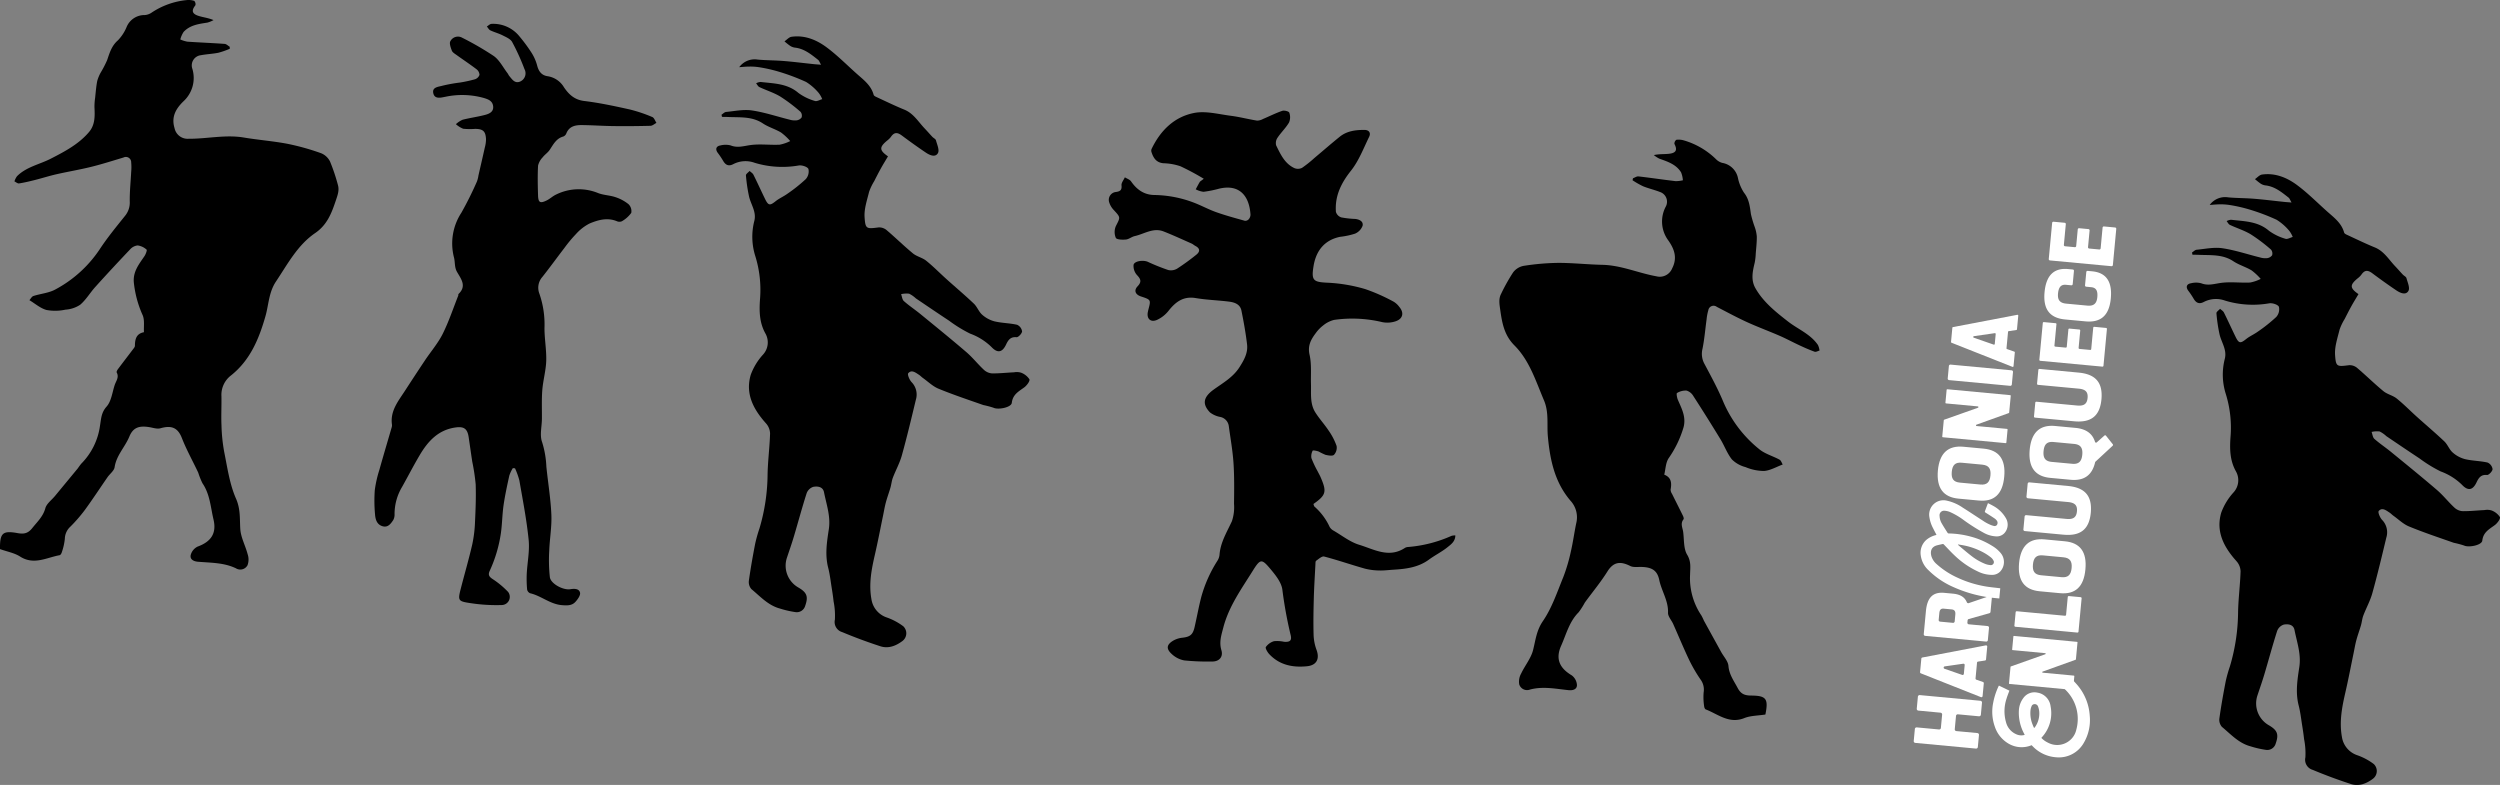 <svg xmlns="http://www.w3.org/2000/svg" xmlns:xlink="http://www.w3.org/1999/xlink" width="712.524" height="223.717" viewBox="0 0 712.524 223.717">
  <rect x="0" y="0" width="712.524" height="223.717" fill="#808080" stroke="none"/>
  <defs>
    <clipPath id="clip-path">
      <rect id="Retângulo_34" data-name="Retângulo 34" width="712.524" height="223.717" fill="none"/>
    </clipPath>
  </defs>
  <g id="Grupo_35" data-name="Grupo 35" clip-path="url(#clip-path)">
    <path id="Caminho_41" data-name="Caminho 41" d="M285.274,45.176a70.54,70.54,0,0,0-6.625-3.55,16.158,16.158,0,0,0-4.817-.864c-2.073-.164-2.912-1.494-3.455-3.2a1.29,1.29,0,0,1,.024-.862c2.509-5.259,6.475-9.19,12.164-10.279,3.3-.633,6.949.367,10.418.809,2.507.321,4.969.978,7.467,1.377a3.544,3.544,0,0,0,1.713-.464c1.835-.77,3.617-1.68,5.491-2.319.578-.2,1.882.147,2,.516a3.839,3.839,0,0,1-.071,2.8c-.906,1.548-2.264,2.826-3.269,4.328a2.689,2.689,0,0,0-.41,2.185c1.246,2.541,2.448,5.219,5.225,6.5a2.631,2.631,0,0,0,2.149-.075,33.008,33.008,0,0,0,3.548-2.826c2.4-2.013,4.766-4.078,7.207-6.046,2.048-1.651,4.528-1.959,7.057-1.946,1.313.007,1.857.874,1.334,1.945-1.612,3.3-2.951,6.868-5.2,9.693-2.827,3.554-4.6,7.209-4.281,11.726a2.373,2.373,0,0,0,1.509,1.562,25.493,25.493,0,0,0,3.974.443c1.206.126,2.4.711,2.121,1.951a3.942,3.942,0,0,1-2.16,2.246,21.637,21.637,0,0,1-4.233.9c-4.16.847-6.723,3.6-7.541,8.08-.011.06-.02.12-.029.18-.709,4.275-.1,4.649,4.238,4.832A45.742,45.742,0,0,1,331.3,76.625a52.251,52.251,0,0,1,8.109,3.6,5.5,5.5,0,0,1,1.582,1.456c1.415,1.645,1.1,3.369-.966,4.1a7.434,7.434,0,0,1-3.887.261,36.59,36.59,0,0,0-13.707-.636,7.94,7.94,0,0,0-3.122,1.582,10.286,10.286,0,0,0-2.136,2.221c-1.355,1.806-2.33,3.555-1.738,6.15.606,2.661.324,5.526.4,8.3s-.33,5.646,1.254,8.135c1.155,1.815,2.634,3.423,3.821,5.221a17.987,17.987,0,0,1,2.225,4.314,2.973,2.973,0,0,1-.744,2.536c-.435.409-1.619.175-2.418,0a19.089,19.089,0,0,1-1.955-.949c-.553-.2-1.624-.4-1.693-.245a3.3,3.3,0,0,0-.36,2.141,30.054,30.054,0,0,0,1.781,3.766c.268.545.579,1.071.82,1.625,1.83,4.2,1.59,5.122-2.032,7.669.1.246.131.6.322.767a17.353,17.353,0,0,1,4.3,5.771,2.85,2.85,0,0,0,1.169,1.087c2.389,1.394,4.662,3.214,7.245,4,4.194,1.274,8.474,3.9,13.032.9a1.934,1.934,0,0,1,.857-.262A37.55,37.55,0,0,0,355.9,146.95a4.2,4.2,0,0,1,1.081-.122c-.012,1.743-1.27,2.587-2.24,3.371-1.638,1.322-3.572,2.268-5.274,3.52-3.043,2.241-6.555,2.67-10.15,2.886-1.329.08-2.662.266-3.987.22a17.487,17.487,0,0,1-4.117-.523c-3.891-1.1-7.718-2.427-11.624-3.455-.622-.163-1.564.7-2.279,1.207-.211.148-.188.682-.207,1.043-.168,3.252-.375,6.5-.463,9.758-.093,3.453-.152,6.91-.056,10.36a13.567,13.567,0,0,0,.836,4.235c.941,2.562.032,4.394-2.711,4.669-4.071.408-7.855-.329-10.786-3.477-.505-.543-1.165-1.69-.946-2.012a4.379,4.379,0,0,1,2.329-1.657,9.51,9.51,0,0,1,2.883.176c1.767.117,2.269-.406,1.8-2.138a119.739,119.739,0,0,1-2.323-12.827c-.311-1.978-1.83-3.914-3.188-5.547-2.672-3.21-3.028-3.269-5.236.278-3.208,5.155-6.814,10.108-8.393,16.183-.574,2.205-1.23,4.145-.54,6.46.567,1.9-.652,3.231-2.609,3.214a67.32,67.32,0,0,1-7.989-.315,7.087,7.087,0,0,1-3.554-1.819c-1.677-1.521-1.475-2.7.472-3.85a6.669,6.669,0,0,1,2.562-.8c2.176-.252,2.974-.843,3.471-3.013.647-2.83,1.163-5.691,1.879-8.5a37.851,37.851,0,0,1,4.616-10.4,3.953,3.953,0,0,0,.611-1.691c.255-3.56,2.1-6.486,3.536-9.611a12.557,12.557,0,0,0,.6-4.958c.044-3.864.108-7.74-.148-11.59-.235-3.539-.87-7.052-1.345-10.574a3.06,3.06,0,0,0-2.461-2.591,6.85,6.85,0,0,1-2.9-1.286c-2.048-2.152-2.178-4.157,1-6.464,2.636-1.912,5.529-3.5,7.369-6.363,1.3-2.027,2.5-4.11,2.2-6.567-.383-3.232-.958-6.45-1.609-9.642-.373-1.83-2-2.35-3.6-2.548-3.129-.387-6.3-.477-9.407-1-3.522-.594-5.725,1.055-7.742,3.6a8.97,8.97,0,0,1-3.341,2.63c-1.848.791-3.011-.427-2.552-2.383.042-.177.07-.359.117-.534.756-2.836.756-2.836-2.109-3.782-1.593-.527-2.083-1.693-.963-2.883,1.174-1.247.971-2-.128-3.167a3.887,3.887,0,0,1-1.015-2.942c.231-1.114,2.734-1.45,4.039-.885a58.811,58.811,0,0,0,5.862,2.354,3.469,3.469,0,0,0,2.551-.421,64.648,64.648,0,0,0,5.413-3.932c1.119-.88,1.137-1.8-.247-2.52-.374-.2-.691-.508-1.075-.678-2.658-1.174-5.3-2.4-8-3.459-2.945-1.148-5.5.731-8.207,1.333-.873.193-1.66.9-2.521.98-.982.092-2.612.044-2.872-.482a4.243,4.243,0,0,1,.024-3.367c1.278-2.516,1.381-2.413-.6-4.556a5.635,5.635,0,0,1-1.344-2.3,2.259,2.259,0,0,1,2.008-2.853c1.163-.177,1.675-.543,1.535-1.888-.075-.72.613-1.52.956-2.284.6.382,1.4.629,1.775,1.169,1.628,2.347,3.711,3.832,6.635,3.87a32.746,32.746,0,0,1,11.179,2.148c2.18.821,4.241,1.962,6.434,2.74,2.679.951,5.434,1.694,8.175,2.46a1.329,1.329,0,0,0,1.088-.42,2.07,2.07,0,0,0,.521-1.31c-.324-5.354-3.147-8.807-8.96-7.419a31,31,0,0,1-4.428.887,6.2,6.2,0,0,1-2.221-.712c.376-.694.734-1.4,1.138-2.074.113-.191.36-.3,1.148-.924" transform="translate(57.805 5.768)"/>
    <path id="Caminho_42" data-name="Caminho 42" d="M168.293,30.8c.434-.274.851-.745,1.308-.788,2.454-.235,4.98-.784,7.363-.43,3.634.54,7.168,1.743,10.752,2.631a5.155,5.155,0,0,0,1.968.193,2.072,2.072,0,0,0,1.44-.826,1.732,1.732,0,0,0-.316-1.613,47.821,47.821,0,0,0-5.763-4.35c-1.857-1.112-3.985-1.765-5.958-2.695-.392-.185-.623-.711-.928-1.081a3.436,3.436,0,0,1,1.256-.379c3.76.449,7.614.4,10.8,3.131a14.883,14.883,0,0,0,4.7,2.286c.562.2,1.383-.323,2.085-.516a7.3,7.3,0,0,0-.973-1.728,15.046,15.046,0,0,0-3.62-3.171A59.773,59.773,0,0,0,184.5,18.5a43.481,43.481,0,0,0-5.427-1.226,16.217,16.217,0,0,0-2.887-.192c-.9,0-1.793.1-2.843.171a5.433,5.433,0,0,1,5.275-2.163c2.462.224,4.947.195,7.412.4,2.871.233,5.731.6,8.6.9.523.055,1.048.086,2.036.163-.415-.7-.545-1.155-.844-1.39-1.995-1.563-3.954-3.2-6.635-3.487a3.267,3.267,0,0,1-1.35-.519,18.694,18.694,0,0,1-1.595-1.267c.666-.452,1.289-1.2,2-1.3,3.772-.534,7.134.868,10.027,3.018,3.044,2.263,5.736,5,8.579,7.53,1.936,1.724,4.079,3.281,4.807,5.988.064.237.409.452.671.573,2.678,1.236,5.331,2.535,8.059,3.648,2.642,1.079,3.992,3.461,5.815,5.374.744.78,1.447,1.6,2.187,2.382.332.351.922.6,1.028,1,.328,1.209,1.042,2.779.568,3.631-.731,1.311-2.319.617-3.394-.1-2.344-1.573-4.637-3.225-6.9-4.909-1.336-.994-2.2-.924-3.111.387a5.269,5.269,0,0,1-1.006,1.008c-2.352,1.932-2.342,2.8.171,4.547-.682,1.154-1.4,2.307-2.054,3.49s-1.269,2.39-1.882,3.6a15.045,15.045,0,0,0-1.458,3.057c-.579,2.368-1.433,4.823-1.277,7.183.226,3.444.554,3.358,4.056,2.918a3.324,3.324,0,0,1,2.253.8c2.536,2.153,4.905,4.5,7.474,6.611,1.093.9,2.668,1.2,3.772,2.085,2.019,1.619,3.836,3.488,5.763,5.222,2.6,2.341,5.287,4.6,7.822,7.007.941.895,1.4,2.3,2.369,3.155a8.54,8.54,0,0,0,3.493,1.893c2.11.505,4.342.5,6.458.98a2.431,2.431,0,0,1,1.427,1.873c-.02.606-1.072,1.72-1.579,1.671-1.76-.171-2.4.871-2.991,2.115-1.06,2.225-2.41,2.521-4.139.69a16.941,16.941,0,0,0-6.084-3.818,38.745,38.745,0,0,1-6-3.685c-3.177-2.094-6.322-4.233-9.475-6.365a8.184,8.184,0,0,0-1.92-1.34,6.792,6.792,0,0,0-2.287.135c.25.669.311,1.552.783,1.972,1.489,1.322,3.167,2.431,4.713,3.694,4.392,3.592,8.8,7.163,13.108,10.861,1.781,1.529,3.252,3.413,4.974,5.019a3.811,3.811,0,0,0,2.285,1.035c2.109.035,4.221-.209,6.335-.311a4.251,4.251,0,0,1,1.968.1,4.942,4.942,0,0,1,2.4,1.888c.209.492-.734,1.766-1.45,2.295-1.6,1.181-3.293,2.016-3.57,4.422-.154,1.33-3.91,2.039-5.192,1.405a26.032,26.032,0,0,0-2.919-.775c-4.274-1.5-8.581-2.937-12.769-4.656-1.633-.669-2.99-2.016-4.462-3.067-.394-.281-.727-.654-1.132-.915-.963-.623-2.09-1.531-3.041-.425-.295.344.35,1.9.955,2.532a5.068,5.068,0,0,1,1.208,5.057c-1.267,5.291-2.529,10.588-3.986,15.827-.608,2.188-1.749,4.225-2.562,6.362-.34.893-.414,1.884-.682,2.808-.409,1.416-.929,2.8-1.31,4.222-.337,1.256-.546,2.546-.811,3.82-.762,3.675-1.465,7.364-2.306,11.021-.966,4.2-1.786,8.37-1,12.726a6.515,6.515,0,0,0,4.37,5.226,17.409,17.409,0,0,1,4.707,2.51,2.75,2.75,0,0,1-.211,4.182c-1.838,1.39-4,2.265-6.3,1.521-3.677-1.194-7.313-2.542-10.879-4.033a3,3,0,0,1-2.1-3.548,20.471,20.471,0,0,0-.37-5.21c-.139-1.314-.34-2.623-.549-3.929-.3-1.891-.512-3.81-.99-5.657-.958-3.7-.372-7.349.182-10.987.558-3.672-.683-7.064-1.372-10.537-.319-1.612-1.862-1.77-3.073-1.534a3.023,3.023,0,0,0-1.868,1.793c-1.311,4.082-2.416,8.228-3.642,12.338-.619,2.074-1.34,4.12-2.022,6.177a7.156,7.156,0,0,0,3.286,8.371c2.5,1.453,2.872,2.639,1.95,5.244a2.494,2.494,0,0,1-2.825,1.767,27.363,27.363,0,0,1-4.362-1.008c-3.353-.89-5.608-3.448-8.139-5.544a3.053,3.053,0,0,1-.717-2.409c.49-3.516,1.115-7.016,1.788-10.5a40.423,40.423,0,0,1,1.228-4.377,55.344,55.344,0,0,0,2.314-15.494c.084-3.853.59-7.7.71-11.55A4.527,4.527,0,0,0,181,118.8c-3.58-3.992-5.979-8.408-4.373-13.875a17.478,17.478,0,0,1,3.449-5.7,5.138,5.138,0,0,0,.722-6.092c-1.727-3.106-1.765-6.368-1.534-9.683A32.446,32.446,0,0,0,177.927,71.1a18.206,18.206,0,0,1-.28-10.033c.657-2.592-.98-4.663-1.508-6.987a45.274,45.274,0,0,1-.88-5.992c-.034-.386.674-.838,1.039-1.259.372.351.879.636,1.094,1.067,1.138,2.275,2.186,4.594,3.3,6.883.951,1.956,1.392,1.983,3.039.669,1.027-.821,2.286-1.346,3.352-2.126a44.565,44.565,0,0,0,5.211-4.149,3.281,3.281,0,0,0,.773-2.909c-.3-.646-1.884-1.148-2.777-.994a27.1,27.1,0,0,1-12.589-.781,7.569,7.569,0,0,0-5.993.368c-1.346.731-2.268.318-2.983-.967a23.157,23.157,0,0,0-1.519-2.251c-.733-1.015-.453-1.89.816-2.09a5.827,5.827,0,0,1,2.879,0c1.967.783,3.729.164,5.652-.1,2.721-.372,5.539.027,8.305-.105a11.354,11.354,0,0,0,3.019-1.034,16.31,16.31,0,0,0-2.6-2.429c-1.656-.994-3.594-1.538-5.194-2.6-3.057-2.038-6.463-1.679-9.817-1.828-.612-.027-1.224-.024-1.837-.034q-.064-.3-.131-.609" transform="translate(37.342 1.895)"/>
    <path id="Caminho_43" data-name="Caminho 43" d="M510.738,62.893c.434-.274.851-.745,1.308-.788,2.454-.235,4.98-.785,7.363-.43,3.634.54,7.168,1.743,10.752,2.631a5.155,5.155,0,0,0,1.968.193,2.072,2.072,0,0,0,1.44-.826,1.732,1.732,0,0,0-.316-1.613,47.818,47.818,0,0,0-5.763-4.35c-1.857-1.112-3.985-1.765-5.958-2.695-.392-.185-.623-.711-.928-1.081a3.436,3.436,0,0,1,1.256-.379c3.76.449,7.614.4,10.8,3.131a14.883,14.883,0,0,0,4.7,2.286c.562.2,1.383-.323,2.085-.516a7.294,7.294,0,0,0-.973-1.728,15.046,15.046,0,0,0-3.62-3.171,59.841,59.841,0,0,0-7.912-2.974,43.48,43.48,0,0,0-5.427-1.226,16.218,16.218,0,0,0-2.887-.192c-.9,0-1.793.1-2.843.171a5.433,5.433,0,0,1,5.275-2.163c2.462.224,4.947.195,7.412.4,2.871.233,5.731.6,8.6.9.523.055,1.048.086,2.037.163-.415-.7-.545-1.155-.844-1.39-1.995-1.563-3.954-3.2-6.635-3.487a3.267,3.267,0,0,1-1.35-.519,18.5,18.5,0,0,1-1.595-1.267c.666-.452,1.289-1.2,2-1.3,3.772-.534,7.134.868,10.027,3.018,3.044,2.263,5.736,5,8.579,7.53,1.936,1.724,4.079,3.281,4.807,5.988.064.237.409.452.671.573,2.678,1.236,5.331,2.535,8.058,3.648,2.644,1.079,3.993,3.461,5.816,5.374.744.78,1.447,1.6,2.187,2.382.332.351.922.6,1.028,1,.328,1.209,1.042,2.779.568,3.631-.731,1.311-2.319.617-3.394-.1-2.345-1.573-4.637-3.225-6.9-4.909-1.336-.994-2.2-.924-3.111.387a5.267,5.267,0,0,1-1.006,1.008c-2.352,1.932-2.342,2.8.171,4.547-.682,1.154-1.4,2.307-2.054,3.49s-1.269,2.39-1.882,3.6a15.045,15.045,0,0,0-1.458,3.057c-.579,2.368-1.433,4.823-1.277,7.183.226,3.444.554,3.358,4.056,2.918a3.324,3.324,0,0,1,2.253.8c2.536,2.153,4.905,4.5,7.474,6.611,1.093.9,2.668,1.2,3.772,2.085,2.019,1.619,3.836,3.488,5.763,5.222,2.6,2.341,5.287,4.6,7.822,7.007.941.895,1.4,2.3,2.369,3.155a8.541,8.541,0,0,0,3.493,1.893c2.11.505,4.342.5,6.458.98a2.431,2.431,0,0,1,1.427,1.873c-.02.606-1.072,1.72-1.579,1.671-1.76-.171-2.4.871-2.991,2.115-1.06,2.225-2.41,2.521-4.139.69a16.941,16.941,0,0,0-6.084-3.818,38.743,38.743,0,0,1-6-3.685c-3.177-2.094-6.324-4.233-9.475-6.365a8.184,8.184,0,0,0-1.92-1.34,6.792,6.792,0,0,0-2.287.135c.25.669.311,1.552.783,1.972,1.49,1.322,3.167,2.431,4.713,3.694,4.392,3.592,8.8,7.163,13.108,10.861,1.781,1.529,3.252,3.413,4.974,5.019a3.811,3.811,0,0,0,2.285,1.035c2.109.035,4.221-.209,6.335-.311a4.25,4.25,0,0,1,1.968.1,4.942,4.942,0,0,1,2.4,1.888c.209.492-.734,1.766-1.45,2.295-1.6,1.181-3.293,2.016-3.57,4.422-.154,1.33-3.91,2.039-5.192,1.4a26.033,26.033,0,0,0-2.919-.775c-4.274-1.5-8.581-2.937-12.769-4.656-1.633-.669-2.99-2.016-4.462-3.067-.394-.281-.727-.654-1.132-.915-.963-.623-2.09-1.531-3.041-.425-.295.344.35,1.9.955,2.532a5.068,5.068,0,0,1,1.208,5.057c-1.267,5.291-2.529,10.588-3.986,15.827-.608,2.188-1.749,4.225-2.562,6.362-.34.893-.414,1.884-.682,2.808-.409,1.416-.929,2.8-1.31,4.222-.337,1.256-.546,2.546-.811,3.82-.762,3.675-1.465,7.364-2.306,11.021-.966,4.2-1.786,8.37-1,12.726a6.514,6.514,0,0,0,4.37,5.226,17.408,17.408,0,0,1,4.707,2.51,2.75,2.75,0,0,1-.211,4.182c-1.838,1.39-4,2.265-6.3,1.521-3.677-1.194-7.313-2.542-10.879-4.033a3,3,0,0,1-2.1-3.548,20.411,20.411,0,0,0-.368-5.21c-.14-1.314-.34-2.623-.549-3.929-.3-1.891-.512-3.81-.99-5.657-.958-3.7-.372-7.349.182-10.987.558-3.672-.683-7.064-1.372-10.537-.319-1.612-1.862-1.77-3.073-1.534a3.023,3.023,0,0,0-1.868,1.793c-1.311,4.082-2.416,8.228-3.642,12.338-.619,2.074-1.34,4.12-2.022,6.177a7.156,7.156,0,0,0,3.286,8.371c2.5,1.453,2.872,2.639,1.95,5.244a2.494,2.494,0,0,1-2.825,1.767,27.366,27.366,0,0,1-4.362-1.008c-3.353-.89-5.608-3.448-8.139-5.544a3.053,3.053,0,0,1-.717-2.409c.49-3.516,1.115-7.016,1.788-10.5a40.423,40.423,0,0,1,1.228-4.377,55.344,55.344,0,0,0,2.314-15.494c.084-3.853.59-7.7.71-11.55a4.527,4.527,0,0,0-1.137-2.85c-3.58-3.992-5.979-8.408-4.373-13.875a17.477,17.477,0,0,1,3.449-5.7,5.138,5.138,0,0,0,.722-6.092c-1.727-3.106-1.765-6.368-1.534-9.683a32.449,32.449,0,0,0-1.338-12.349,18.2,18.2,0,0,1-.28-10.033c.657-2.592-.98-4.663-1.508-6.987a45.063,45.063,0,0,1-.88-5.992c-.034-.386.674-.838,1.039-1.259.372.351.879.636,1.094,1.067,1.138,2.275,2.185,4.594,3.3,6.883.951,1.956,1.392,1.983,3.039.669,1.027-.821,2.286-1.346,3.352-2.126a44.569,44.569,0,0,0,5.211-4.149,3.281,3.281,0,0,0,.773-2.909c-.3-.646-1.883-1.148-2.777-.994a27.1,27.1,0,0,1-12.589-.781,7.569,7.569,0,0,0-5.993.368c-1.346.731-2.268.318-2.983-.967a23.156,23.156,0,0,0-1.519-2.251c-.733-1.015-.453-1.89.816-2.09a5.827,5.827,0,0,1,2.879,0c1.967.783,3.729.164,5.652-.1,2.721-.372,5.539.027,8.305-.105a11.354,11.354,0,0,0,3.019-1.034,16.308,16.308,0,0,0-2.6-2.429c-1.656-.994-3.594-1.538-5.194-2.6-3.057-2.038-6.463-1.679-9.817-1.828-.612-.027-1.224-.024-1.837-.034q-.064-.3-.131-.609" transform="translate(114.005 9.078)"/>
    <path id="Caminho_44" data-name="Caminho 44" d="M0,156.5c-.067-4.645.8-5.316,4.995-4.56,1.839.333,2.987.094,4.2-1.429,1.416-1.788,3.068-3.264,3.725-5.655.362-1.317,1.8-2.341,2.754-3.5q3.266-3.952,6.531-7.909a15.107,15.107,0,0,1,.973-1.308,18.99,18.99,0,0,0,5.329-10.848c.317-1.868.324-3.679,1.865-5.4,1.365-1.526,1.625-4.053,2.319-6.158.377-1.143,1.317-2.2.572-3.57-.11-.2.158-.7.362-.969,1.39-1.864,2.817-3.7,4.216-5.558.252-.334.611-.723.613-1.089.013-1.88.393-3.453,2.573-3.866-.088-1.611.228-3.388-.346-4.8a30.228,30.228,0,0,1-2.553-9.539c-.195-3.029,1.531-5.093,3.044-7.338.367-.546.8-1.7.609-1.854a4.755,4.755,0,0,0-2.553-1.2,3.381,3.381,0,0,0-2.169,1.153q-5.019,5.271-9.895,10.675c-1.489,1.652-2.641,3.658-4.308,5.077a8.592,8.592,0,0,1-4.2,1.4,13.728,13.728,0,0,1-5.4.094c-1.749-.479-3.26-1.828-4.876-2.8.376-.408.68-1.034,1.141-1.185,2.092-.68,4.443-.844,6.307-1.892A34.959,34.959,0,0,0,28.315,71.2c2.2-3.366,4.772-6.5,7.294-9.643a5.947,5.947,0,0,0,1.373-4.133c-.04-2.814.268-5.629.408-8.446a14.5,14.5,0,0,0,0-2.7,1.512,1.512,0,0,0-2.2-1.383c-3.055.913-6.1,1.891-9.189,2.656-3.279.81-6.621,1.365-9.917,2.114-2.054.469-4.064,1.112-6.107,1.63-1.505.382-3.021.744-4.553.984-.4.062-.873-.375-1.313-.584a5.253,5.253,0,0,1,.729-1.461c2.688-2.7,6.431-3.357,9.654-5.017C18.419,43.2,22.44,41.1,25.388,37.612c1.743-2.061,1.655-4.574,1.534-7.083a17.018,17.018,0,0,1,.186-2.608c.174-1.612.29-3.237.6-4.822a10.694,10.694,0,0,1,1.071-2.546A30.355,30.355,0,0,0,30.54,17.13c.7-2.06,1.273-4.071,3.058-5.624a12.02,12.02,0,0,0,2.466-3.754A5.5,5.5,0,0,1,41.3,4.29a3.976,3.976,0,0,0,1.964-.727A21.845,21.845,0,0,1,53.223.024a5.187,5.187,0,0,1,2.139.23A1.354,1.354,0,0,1,55.694,1.5c-1.128,1.427-1.028,2.358.711,2.968,1.341.472,2.814.572,4.457,1.258a8.112,8.112,0,0,1-1.77.72c-2.469.381-4.968.7-6.768,2.662a7.271,7.271,0,0,0-.937,2.139,8.976,8.976,0,0,0,2.014.63c3.542.245,7.09.377,10.631.633.5.037.958.532,1.436.815.007.192.013.386.021.578a24.28,24.28,0,0,1-3.232,1.128c-1.651.335-3.36.393-5.017.707a2.922,2.922,0,0,0-2.417,3.877,9.032,9.032,0,0,1-2.548,9.271c-2.138,2.089-3.5,4.39-2.538,7.6a3.8,3.8,0,0,0,3.992,3.062c5.257.043,10.471-1.236,15.762-.352,4.159.7,8.386,1.012,12.524,1.806a68.65,68.65,0,0,1,9.506,2.669,4.886,4.886,0,0,1,2.549,2.377A53.424,53.424,0,0,1,96.3,52.686c.471,1.567-.1,3-.6,4.5-1.2,3.569-2.458,6.905-5.855,9.227-5.047,3.446-7.854,8.83-11.175,13.8-2.085,3.121-2.073,6.615-3.014,9.915-1.852,6.493-4.355,12.513-9.786,16.853a6.964,6.964,0,0,0-2.757,5.979c.053,2.744-.108,5.5.012,8.235a48.544,48.544,0,0,0,.761,7.532c.919,4.517,1.549,9.225,3.375,13.378,1.323,3.009,1.039,5.724,1.226,8.67.155,2.432,1.474,4.773,2.1,7.2a4.69,4.69,0,0,1-.039,3.117,2.338,2.338,0,0,1-3.3.882c-3.4-1.636-7.142-1.564-10.793-1.868-1.273-.105-2.352-.658-2.11-1.893a3.725,3.725,0,0,1,1.964-2.423c3.825-1.393,5.483-3.763,4.538-7.747-.826-3.479-1-7.18-3.136-10.3a21.255,21.255,0,0,1-1.209-3.024c-1.549-3.3-3.35-6.5-4.667-9.882-1.226-3.15-3.178-3.613-6.112-2.776-.96.275-2.139-.158-3.208-.328-2.888-.459-4.585.109-5.657,2.706-1.231,2.984-3.685,5.332-4.191,8.708-.155,1.038-1.363,1.9-2.041,2.881-2.147,3.1-4.208,6.254-6.429,9.3a43.732,43.732,0,0,1-4.116,4.751,4.824,4.824,0,0,0-1.6,3.475,16.929,16.929,0,0,1-.868,3.849c-.086.319-.361.785-.613.832-3.723.678-7.33,2.9-11.269.389C4.1,157.581,2.048,157.229,0,156.5" transform="translate(0 0)"/>
    <path id="Caminho_45" data-name="Caminho 45" d="M424.985,196.37c.929-4.55.2-5.373-4.061-5.408-1.869-.016-2.953-.463-3.856-2.185-1.06-2.021-2.407-3.778-2.609-6.249-.113-1.363-1.334-2.635-2.057-3.947q-2.475-4.492-4.947-8.983a15.035,15.035,0,0,0-.714-1.466,18.989,18.989,0,0,1-3.22-11.649c.034-1.895.365-3.678-.83-5.657-1.057-1.753-.843-4.286-1.135-6.482-.158-1.194-.884-2.411.1-3.614.146-.179-.026-.712-.176-1.021-1.019-2.089-2.081-4.159-3.11-6.243a2.277,2.277,0,0,1-.4-1.185c.337-1.849.256-3.466-1.809-4.277.386-1.567.4-3.369,1.231-4.652a30.258,30.258,0,0,0,4.281-8.9c.753-2.94-.559-5.288-1.628-7.775-.259-.6-.467-1.82-.255-1.935a4.75,4.75,0,0,1,2.732-.7,3.4,3.4,0,0,1,1.917,1.536q3.953,6.111,7.739,12.328c1.157,1.9,1.917,4.083,3.291,5.788a8.585,8.585,0,0,0,3.864,2.16,13.71,13.71,0,0,0,5.283,1.1c1.809-.146,3.544-1.192,5.312-1.844-.294-.47-.476-1.142-.9-1.374-1.929-1.057-4.208-1.656-5.845-3.033a34.956,34.956,0,0,1-10.17-13.4c-1.538-3.717-3.481-7.273-5.375-10.831a5.95,5.95,0,0,1-.583-4.317c.563-2.756.783-5.581,1.169-8.374a14.519,14.519,0,0,1,.5-2.652,1.511,1.511,0,0,1,2.418-.948c2.833,1.463,5.64,2.989,8.536,4.315,3.071,1.407,6.251,2.573,9.35,3.921,1.931.84,3.788,1.848,5.7,2.735,1.407.655,2.83,1.292,4.29,1.811.379.135.928-.206,1.4-.328a5.216,5.216,0,0,0-.444-1.571c-2.139-3.151-5.7-4.493-8.555-6.723-3.478-2.712-7.038-5.526-9.288-9.5-1.33-2.349-.776-4.8-.192-7.243a16.974,16.974,0,0,0,.3-2.6c.129-1.616.317-3.233.3-4.849a10.76,10.76,0,0,0-.58-2.7,30.334,30.334,0,0,1-1.093-3.689c-.308-2.156-.494-4.236-1.959-6.094a12.066,12.066,0,0,1-1.726-4.148,5.494,5.494,0,0,0-4.5-4.375,3.982,3.982,0,0,1-1.8-1.079,21.843,21.843,0,0,0-9.124-5.326,5.205,5.205,0,0,0-2.144-.173,1.357,1.357,0,0,0-.558,1.164c.844,1.609.572,2.506-1.25,2.783-1.406.213-2.871.037-4.613.408a8.069,8.069,0,0,0,1.6,1.037c2.355.832,4.75,1.614,6.155,3.872a7.288,7.288,0,0,1,.525,2.275,8.949,8.949,0,0,1-2.1.245c-3.525-.417-7.036-.945-10.562-1.351-.493-.056-1.04.344-1.563.534l-.127.563A24.215,24.215,0,0,0,390.1,45.8c1.56.638,3.227,1.01,4.8,1.627a2.922,2.922,0,0,1,1.653,4.259,9.035,9.035,0,0,0,.781,9.584c1.713,2.449,2.622,4.963,1.083,7.934a3.8,3.8,0,0,1-4.49,2.267c-5.175-.933-10.06-3.159-15.423-3.273-4.216-.089-8.429-.563-12.641-.552a68.382,68.382,0,0,0-9.836.858,4.885,4.885,0,0,0-2.947,1.86,53.487,53.487,0,0,0-3.423,6.113c-.754,1.45-.463,2.967-.246,4.527.519,3.733,1.132,7.244,4.039,10.154,4.32,4.325,6.077,10.136,8.418,15.636,1.47,3.454.808,6.884,1.12,10.3.613,6.724,1.955,13.1,6.485,18.376a6.964,6.964,0,0,1,1.6,6.387c-.56,2.688-.914,5.419-1.541,8.09a48.461,48.461,0,0,1-2.148,7.259c-1.743,4.266-3.235,8.776-5.8,12.519-1.859,2.711-2.085,5.43-2.816,8.29-.6,2.361-2.335,4.416-3.4,6.685a4.685,4.685,0,0,0-.54,3.071,2.336,2.336,0,0,0,3.074,1.48c3.648-.975,7.309-.21,10.954.17,1.27.132,2.434-.212,2.424-1.469a3.723,3.723,0,0,0-1.48-2.745c-3.5-2.079-4.69-4.717-3.021-8.457,1.458-3.266,2.314-6.87,4.995-9.536a21.12,21.12,0,0,0,1.749-2.748c2.136-2.952,4.5-5.758,6.423-8.841,1.788-2.868,3.793-2.961,6.52-1.591.892.448,2.132.241,3.214.273,2.923.084,4.484.96,5.055,3.71.656,3.16,2.63,5.924,2.5,9.336-.039,1.048.986,2.122,1.471,3.208,1.534,3.441,2.973,6.928,4.591,10.329a43.54,43.54,0,0,0,3.16,5.433,4.827,4.827,0,0,1,.933,3.713,16.966,16.966,0,0,0,.136,3.943c.026.329.209.837.449.929,3.532,1.36,6.662,4.215,11,2.478,1.788-.716,3.876-.679,6.019-1.016" transform="translate(78.167 7.278)"/>
    <path id="Caminho_46" data-name="Caminho 46" d="M126.645,132.182a10.07,10.07,0,0,0-1,2.106c-.617,2.811-1.234,5.631-1.645,8.477-.378,2.623-.383,5.3-.756,7.923a39.126,39.126,0,0,1-3.222,10.839c-.48,1.127-.091,1.646.914,2.3a24.557,24.557,0,0,1,4.357,3.63,2.323,2.323,0,0,1-1.744,3.739,48.17,48.17,0,0,1-8.8-.515c-3.828-.559-3.826-.712-2.855-4.485,1.064-4.135,2.262-8.239,3.213-12.4a37.218,37.218,0,0,0,.765-6.452c.17-3.5.3-7.015.185-10.515a57.11,57.11,0,0,0-.983-6.521c-.352-2.317-.671-4.64-1.018-6.958-.37-2.466-1.4-3.106-3.815-2.752-4.91.716-7.822,3.958-10.153,7.9-1.748,2.957-3.323,6.017-5,9.016a15.123,15.123,0,0,0-2.155,7.757A3.164,3.164,0,0,1,92.546,147c-.7,1.05-1.525,2.193-3.052,1.732-1.664-.5-2.032-2.025-2.132-3.472a42.467,42.467,0,0,1-.062-6.821,33.582,33.582,0,0,1,1.311-5.782c1.115-3.995,2.309-7.967,3.461-11.951a2.219,2.219,0,0,0,.127-.892c-.564-3.9,1.761-6.69,3.672-9.634s3.815-5.855,5.757-8.76c1.672-2.5,3.681-4.822,5.015-7.486,1.748-3.49,2.98-7.239,4.428-10.88.065-.165,0-.425.108-.525,2.4-2.258.665-4.339-.434-6.263-.773-1.352-.527-2.744-.86-4.078A15.982,15.982,0,0,1,111.97,59.4a99.187,99.187,0,0,0,4.434-8.887,8.241,8.241,0,0,0,.441-1.744c.6-2.634,1.218-5.266,1.8-7.906A9.377,9.377,0,0,0,119,38.387c-.129-2.238-.831-2.859-3.063-2.9a19.959,19.959,0,0,1-3.435-.034,6.983,6.983,0,0,1-2.083-1.306,7.01,7.01,0,0,1,1.9-1.261c2.154-.554,4.379-.837,6.526-1.414,1.15-.31,2.39-.906,2.183-2.473-.2-1.491-1.361-1.934-2.662-2.322a22.911,22.911,0,0,0-10.91-.344c-1.172.217-3.022.8-3.464-.925-.479-1.873,1.53-1.9,2.652-2.24a45.364,45.364,0,0,1,4.966-.893,37.425,37.425,0,0,0,4.238-.925,2.059,2.059,0,0,0,1.294-1.252,2.128,2.128,0,0,0-.838-1.6c-1.87-1.426-3.834-2.727-5.746-4.1-.486-.35-1.115-.72-1.3-1.22-.323-.86-.782-2.109-.405-2.7a2.433,2.433,0,0,1,3.319-.988,85.017,85.017,0,0,1,9.06,5.245c1.634,1.183,2.639,3.241,3.918,4.911.182.239.288.54.481.769.848,1,1.636,2.313,3.248,1.51a2.551,2.551,0,0,0,1.082-3.475,62.712,62.712,0,0,0-3.509-7.725c-.48-.869-1.724-1.388-2.71-1.887-1.121-.572-2.369-.889-3.508-1.431-.412-.2-.668-.722-.995-1.1.445-.262.887-.742,1.338-.749a9.589,9.589,0,0,1,7.958,3.571,45.624,45.624,0,0,1,3.329,4.489,13.071,13.071,0,0,1,1.693,3.743c.431,1.733,1.273,2.879,3.055,3.126a6.565,6.565,0,0,1,4.621,3.169c1.393,2.033,2.992,3.544,5.745,3.88,4.342.527,8.645,1.453,12.922,2.4a42.146,42.146,0,0,1,6.5,2.178c.529.213.789,1.093,1.174,1.664-.564.29-1.122.818-1.694.833q-5.318.143-10.642.078c-2.958-.037-5.915-.252-8.874-.284-1.87-.02-3.646.3-4.473,2.382a1.575,1.575,0,0,1-.853.876c-2.04.553-2.852,2.273-3.9,3.823-.525.78-1.385,1.327-1.962,2.079a5.15,5.15,0,0,0-1.34,2.387c-.153,2.82-.094,5.655-.006,8.483.066,2.072.591,2.362,2.472,1.442.913-.448,1.679-1.194,2.595-1.636a14.576,14.576,0,0,1,12.075-.45c1.554.6,3.326.614,4.911,1.154a11.692,11.692,0,0,1,3.736,2.012,2.749,2.749,0,0,1,.778,2.475,8.49,8.49,0,0,1-2.689,2.391,1.758,1.758,0,0,1-1.412-.02c-2.7-1.116-5.315-.372-7.753.641a13.243,13.243,0,0,0-3.891,3.007,38.94,38.94,0,0,0-3.342,4.018c-2.1,2.726-4.11,5.521-6.248,8.213a4.642,4.642,0,0,0-.855,4.756,26.761,26.761,0,0,1,1.458,9.78c-.012,3.114.592,6.237.5,9.342-.086,2.8-.9,5.566-1.122,8.366-.215,2.733-.081,5.49-.111,8.237-.024,2.216-.667,4.657.054,6.592a27.039,27.039,0,0,1,1.218,7.027c.463,4.555,1.225,9.092,1.423,13.657.148,3.4-.479,6.834-.606,10.257a45.752,45.752,0,0,0,.177,7.566c.241,1.854,3.783,3.772,5.85,3.424,1.194-.2,2.489-.158,2.749.989.169.75-.661,1.9-1.316,2.619-1.008,1.114-2.393,1.055-3.861.936-3.36-.277-5.879-2.653-9.039-3.39a1.459,1.459,0,0,1-.862-1.042,33.342,33.342,0,0,1-.11-4.49c.162-3.222.86-6.483.547-9.65-.562-5.676-1.667-11.3-2.641-16.932a20.97,20.97,0,0,0-1.247-3.493l-.614-.058" transform="translate(19.518 1.244)"/>
    <path id="Caminho_47" data-name="Caminho 47" d="M446.525,165.75l.322-3.43a.5.5,0,0,1,.542-.449l17.28,1.619a.5.5,0,0,1,.45.542l-.321,3.43a.5.5,0,0,1-.543.45l-6-.563a.5.5,0,0,0-.542.45l-.355,3.789a.5.5,0,0,0,.449.543l6,.562a.5.5,0,0,1,.449.543l-.321,3.43a.5.5,0,0,1-.543.45l-17.28-1.619a.5.5,0,0,1-.45-.543l.322-3.43a.5.5,0,0,1,.543-.449l6.332.592a.5.5,0,0,0,.543-.449l.355-3.79a.5.5,0,0,0-.45-.542l-6.332-.594a.5.5,0,0,1-.45-.543" transform="translate(99.769 36.237)" fill="#fff"/>
    <path id="Caminho_48" data-name="Caminho 48" d="M459.617,158.415l.235-2.516a.35.35,0,0,0-.4-.378l-5.289.762a.35.35,0,0,0-.065.677l5.055,1.753a.35.35,0,0,0,.463-.3m6.03-3.8-1.978.3a.351.351,0,0,0-.3.313l-.42,4.487a.351.351,0,0,0,.233.362l1.887.658a.349.349,0,0,1,.233.362l-.343,3.659a.35.35,0,0,1-.477.293l-17.123-6.783a.349.349,0,0,1-.219-.357l.361-3.845a.348.348,0,0,1,.281-.311l18.083-3.456a.35.35,0,0,1,.414.376l-.34,3.632a.349.349,0,0,1-.295.313" transform="translate(100.1 33.644)" fill="#fff"/>
    <path id="Caminho_49" data-name="Caminho 49" d="M452.655,146.271l3.668.344a.45.45,0,0,0,.488-.405l.181-1.931c.091-.967-.23-1.416-1.087-1.5l-2.211-.208c-.8-.075-1.172.308-1.263,1.276l-.181,1.93a.449.449,0,0,0,.405.49m14.041-2.394-5.879,1.653a.448.448,0,0,0-.326.389l-.059.629a.448.448,0,0,0,.405.488l5.353.5a.449.449,0,0,1,.405.49l-.33,3.528a.449.449,0,0,1-.488.405l-17.38-1.628a.449.449,0,0,1-.4-.49l.611-6.52c.352-3.76,1.86-5.57,5.26-5.252l2.46.231c2.112.2,3.362,1.023,3.948,2.453a.441.441,0,0,0,.553.241l5.985-2.04a.449.449,0,0,1,.592.468l-.381,4.061a.449.449,0,0,1-.326.39" transform="translate(100.291 30.902)" fill="#fff"/>
    <path id="Caminho_50" data-name="Caminho 50" d="M463.952,109.148l-5.861-.55c-1.852-.174-2.657.672-2.836,2.579-.181,1.935.453,2.915,2.3,3.089l5.861.548c1.852.174,2.684-.668,2.865-2.6.179-1.908-.482-2.89-2.334-3.063m-.986,10.225-5.778-.541c-4.313-.405-6.329-2.991-5.886-8.026.47-5,2.959-7.168,7.271-6.764l5.778.542c4.313.4,6.33,2.991,5.861,7.994-.444,5.034-2.934,7.2-7.247,6.795" transform="translate(101.018 23.281)" fill="#fff"/>
    <path id="Caminho_51" data-name="Caminho 51" d="M453.211,94.466l.34-3.636a.2.2,0,0,1,.219-.181l17.873,1.674a.2.2,0,0,1,.181.219l-.443,4.731a.2.2,0,0,1-.132.17l-9.19,3.3a.2.2,0,0,0,.049.389l8.633.809a.2.2,0,0,1,.181.218l-.343,3.664a.2.2,0,0,1-.219.181l-17.873-1.674a.2.2,0,0,1-.181-.219l.433-4.621a.2.2,0,0,1,.133-.17l9.606-3.4a.2.2,0,0,0-.049-.388l-9.038-.847a.2.2,0,0,1-.181-.219" transform="translate(101.256 20.293)" fill="#fff"/>
    <path id="Caminho_52" data-name="Caminho 52" d="M471.372,90.96l-17.4-1.631a.436.436,0,0,1-.394-.474l.334-3.555a.435.435,0,0,1,.474-.394l17.406,1.631a.436.436,0,0,1,.393.475l-.333,3.555a.436.436,0,0,1-.475.393" transform="translate(101.54 19.007)" fill="#fff"/>
    <path id="Caminho_53" data-name="Caminho 53" d="M466.815,81.616l.264-2.825a.226.226,0,0,0-.258-.246l-5.943.857a.226.226,0,0,0-.042.438l5.679,1.969a.227.227,0,0,0,.3-.193m6.139-3.971-2.166.326a.226.226,0,0,0-.192.2l-.438,4.676a.227.227,0,0,0,.152.236l2.067.721a.228.228,0,0,1,.152.236l-.367,3.918a.227.227,0,0,1-.31.19l-17.362-6.877a.226.226,0,0,1-.142-.231l.377-4.029a.229.229,0,0,1,.184-.2l18.335-3.5a.226.226,0,0,1,.268.244l-.365,3.891a.227.227,0,0,1-.192.2" transform="translate(101.713 16.41)" fill="#fff"/>
    <path id="Caminho_54" data-name="Caminho 54" d="M468.749,151.956l.348-3.716a.163.163,0,0,1,.176-.146l17.952,1.683a.161.161,0,0,1,.146.175l-.449,4.8a.162.162,0,0,1-.107.137l-9.382,3.371a.161.161,0,0,0,.039.312l8.852.829a.161.161,0,0,1,.144.176l-.35,3.743a.161.161,0,0,1-.175.146l-17.953-1.683a.162.162,0,0,1-.146-.175l.439-4.686a.161.161,0,0,1,.106-.136l9.8-3.471a.161.161,0,0,0-.038-.312l-9.259-.868a.161.161,0,0,1-.146-.175" transform="translate(104.735 33.153)" fill="#fff"/>
    <path id="Caminho_55" data-name="Caminho 55" d="M483.839,144.144l.474-5.055a.308.308,0,0,1,.335-.278l3.34.313a.308.308,0,0,1,.278.335l-.889,9.478a.307.307,0,0,1-.334.278l-17.66-1.656a.306.306,0,0,1-.278-.334l.357-3.811a.308.308,0,0,1,.334-.278l13.707,1.285a.309.309,0,0,0,.335-.278" transform="translate(105.017 31.075)" fill="#fff"/>
    <path id="Caminho_56" data-name="Caminho 56" d="M482.855,130.724l-5.861-.548c-1.852-.175-2.657.672-2.836,2.577-.181,1.936.453,2.915,2.3,3.09l5.861.547c1.852.175,2.684-.668,2.865-2.6.179-1.909-.482-2.89-2.334-3.065m-.986,10.225-5.778-.541c-4.313-.405-6.329-2.991-5.884-8.026.469-5,2.958-7.168,7.27-6.764l5.778.542c4.313.4,6.33,2.991,5.861,7.994-.444,5.034-2.934,7.2-7.247,6.795" transform="translate(105.25 28.111)" fill="#fff"/>
    <path id="Caminho_57" data-name="Caminho 57" d="M482.635,127.246,471.6,126.212a.439.439,0,0,1-.4-.48l.343-3.657a.439.439,0,0,1,.479-.4l11.476,1.075c2.046.192,2.815-.573,2.963-2.148.151-1.6-.466-2.47-2.511-2.662l-11.476-1.076a.439.439,0,0,1-.4-.479l.343-3.657a.441.441,0,0,1,.48-.4l11.033,1.034c4.866.455,6.9,2.877,6.483,7.606-.443,4.728-2.918,6.726-7.783,6.271" transform="translate(105.487 25.148)" fill="#fff"/>
    <path id="Caminho_58" data-name="Caminho 58" d="M484.8,109.984c1.853.173,2.685-.669,2.866-2.6.179-1.908-.482-2.89-2.335-3.063l-5.86-.548c-1.853-.174-2.657.671-2.836,2.577-.181,1.936.452,2.915,2.3,3.089Zm.931-10.232c2.961.278,4.84,1.586,5.564,3.989a.312.312,0,0,0,.507.136l2.17-1.936a.314.314,0,0,1,.455.039l1.931,2.433a.316.316,0,0,1-.032.427l-4.909,4.549a.306.306,0,0,0-.091.159c-.851,3.758-3.225,5.346-6.981,4.993L478.566,114c-4.313-.4-6.33-2.991-5.886-8.025.469-5,2.958-7.169,7.271-6.764Z" transform="translate(105.804 22.2)" fill="#fff"/>
    <path id="Caminho_59" data-name="Caminho 59" d="M485.113,100.84l-11.174-1.048a.3.3,0,0,1-.271-.326l.368-3.937a.3.3,0,0,1,.327-.27l11.616,1.088c2.046.192,2.815-.573,2.963-2.148.151-1.6-.466-2.47-2.511-2.662L474.814,90.45a.3.3,0,0,1-.271-.327l.37-3.937a.3.3,0,0,1,.326-.27l11.174,1.048c4.866.456,6.9,2.877,6.483,7.606-.443,4.728-2.918,6.726-7.783,6.271" transform="translate(106.038 19.233)" fill="#fff"/>
    <path id="Caminho_60" data-name="Caminho 60" d="M479.787,75.614l-.57,6.091a.272.272,0,0,0,.246.3l2.968.278a.271.271,0,0,0,.3-.246l.463-4.931a.273.273,0,0,1,.3-.246l2.83.266a.273.273,0,0,1,.247.3l-.463,4.93a.273.273,0,0,0,.246.3l3.051.286a.273.273,0,0,0,.3-.247l.571-6.091a.273.273,0,0,1,.3-.246l3.355.315a.273.273,0,0,1,.246.3l-.983,10.486a.272.272,0,0,1-.3.246l-17.73-1.661a.274.274,0,0,1-.246-.3l.983-10.486a.274.274,0,0,1,.3-.247l3.355.315a.274.274,0,0,1,.246.3" transform="translate(106.316 16.79)" fill="#fff"/>
    <path id="Caminho_61" data-name="Caminho 61" d="M487.772,77.571l-5.751-.538c-4.313-.4-6.344-2.826-5.881-7.774.458-4.893,2.743-6.938,6.642-6.6l1.412.132a.357.357,0,0,1,.323.39l-.355,3.793a.359.359,0,0,1-.39.323l-1.578-.148c-1.385-.1-2.046.7-2.213,2.47s.443,2.719,2.324,2.9l6.025.564c1.88.176,2.682-.641,2.848-2.411.169-1.8-.333-2.707-1.743-2.839L488,67.692a.358.358,0,0,1-.323-.389l.357-3.793a.355.355,0,0,1,.388-.323l1.275.119c3.925.368,5.786,2.83,5.327,7.723-.464,4.948-2.91,6.949-7.249,6.543" transform="translate(106.578 14.019)" fill="#fff"/>
    <path id="Caminho_62" data-name="Caminho 62" d="M481.968,52.324l-.553,5.905a.365.365,0,0,0,.33.4l2.782.261a.365.365,0,0,0,.4-.33l.445-4.745a.365.365,0,0,1,.4-.329l2.644.247a.367.367,0,0,1,.33.4l-.445,4.744a.367.367,0,0,0,.33.4l2.865.268a.366.366,0,0,0,.4-.33l.553-5.905a.367.367,0,0,1,.4-.33l3.169.3a.367.367,0,0,1,.33.4l-.966,10.3a.367.367,0,0,1-.4.33l-17.544-1.645a.365.365,0,0,1-.329-.4l.964-10.3a.366.366,0,0,1,.4-.33l3.169.3a.368.368,0,0,1,.33.4" transform="translate(106.808 11.558)" fill="#fff"/>
    <path id="Caminho_63" data-name="Caminho 63" d="M457.928,129.086l-.032.076c.088.087.17.181.266.261,1.16.962,2.3,1.958,3.494,2.874a16.051,16.051,0,0,0,4.131,2.384,5.137,5.137,0,0,0,1.286.285.872.872,0,0,0,.9-1.373,2.55,2.55,0,0,0-.636-.771,14.045,14.045,0,0,0-1.651-1.153,19.634,19.634,0,0,0-6.288-2.34c-.487-.089-.979-.162-1.467-.242m12.033,12.485-.273,2.913c-.4-.038-.8-.073-1.2-.113a37.486,37.486,0,0,1-11.771-3.084,23.389,23.389,0,0,1-7.21-4.85,6.983,6.983,0,0,1-2.2-4.184,4.919,4.919,0,0,1,1.623-4.5,6.776,6.776,0,0,1,2.581-1.307c.089-.027.177-.058.275-.089-.333-.645-.668-1.259-.973-1.888a9.644,9.644,0,0,1-1.046-3.16,4.079,4.079,0,0,1,4.993-4.694,12.8,12.8,0,0,1,4.511,1.981c1.92,1.207,3.8,2.473,5.708,3.7a11.562,11.562,0,0,0,2.57,1.354,4.809,4.809,0,0,0,.471.133.87.87,0,0,0,.956-.206,1.05,1.05,0,0,0,.077-1.168,2.512,2.512,0,0,0-.621-.669c-.825-.564-1.671-1.1-2.514-1.631-.405-.257-.412-.248-.247-.7.252-.684.508-1.366.782-2.1.5.263.988.492,1.449.759a9.226,9.226,0,0,1,3.667,3.541,3.594,3.594,0,0,1-.434,4.264,2.969,2.969,0,0,1-2.455.914,8.13,8.13,0,0,1-3.352-.971,52.975,52.975,0,0,1-5.674-3.588,20.407,20.407,0,0,0-4.062-2.4,4.8,4.8,0,0,0-1.505-.343,1.285,1.285,0,0,0-1.417,1.492,4.374,4.374,0,0,0,.57,2.037c.532.944,1.128,1.853,1.71,2.768a.413.413,0,0,0,.294.174,25.5,25.5,0,0,1,6.265.89,22.207,22.207,0,0,1,6.144,2.645,9.383,9.383,0,0,1,2.475,2.1,3.991,3.991,0,0,1-.215,5.253,3.177,3.177,0,0,1-2.265.919,9.112,9.112,0,0,1-4.134-1,24.4,24.4,0,0,1-6.34-4.317c-1.136-1.046-2.18-2.2-3.254-3.308a.408.408,0,0,0-.421-.162c-.532.124-1.071.23-1.6.376-1.662.46-1.935,1.784-1.553,3.131a4.847,4.847,0,0,0,1.5,2.225,23.129,23.129,0,0,0,5.793,3.793,31.384,31.384,0,0,0,8.085,2.543c1.3.228,2.629.341,3.943.505.093.011.187.018.3.028" transform="translate(100.129 26.082)" fill="#fff"/>
    <path id="Caminho_64" data-name="Caminho 64" d="M475.844,171.987l.132-.027c.055-.069.114-.133.164-.206a6.73,6.73,0,0,0,1.2-4.394,5.683,5.683,0,0,0-.349-1.485,1,1,0,0,0-1-.652.93.93,0,0,0-.866.678,3.88,3.88,0,0,0-.259.926,8.558,8.558,0,0,0,.36,3.63,15.317,15.317,0,0,0,.622,1.529m-.682,4.94a7.329,7.329,0,0,1-6.442-.37,8.782,8.782,0,0,1-4.051-4.935,12.6,12.6,0,0,1-.476-6.7,19.516,19.516,0,0,1,1.532-4.765c.028-.06.062-.116.117-.218l2.987,1.444c-.284.784-.595,1.526-.819,2.292a11.312,11.312,0,0,0-.136,6.724,5.1,5.1,0,0,0,2.959,3.43,3.385,3.385,0,0,0,2.358.162c-.078-.163-.142-.3-.211-.436a12.47,12.47,0,0,1-1.443-6.62A6.37,6.37,0,0,1,472.8,163.5a3.868,3.868,0,0,1,4.013-1.554,4.5,4.5,0,0,1,3.77,3.967,10.067,10.067,0,0,1-2.406,8.656c-.056.069-.121.131-.18.2a.5.5,0,0,0-.042.092,6.147,6.147,0,0,0,1.816,1.316,5.568,5.568,0,0,0,6.354-.688,5.469,5.469,0,0,0,1.783-3A11.568,11.568,0,0,0,485,161.329c-.12-.132-.246-.257-.4-.421.777-.822,1.544-1.636,2.363-2.505.518.58,1.032,1.105,1.486,1.678a14.85,14.85,0,0,1,3.28,8.415,12.839,12.839,0,0,1-1.776,7.907,8.152,8.152,0,0,1-7.823,3.967,10.264,10.264,0,0,1-6.734-3.214l-.231-.23" transform="translate(103.864 35.461)" fill="#fff"/>
  </g>
</svg>
